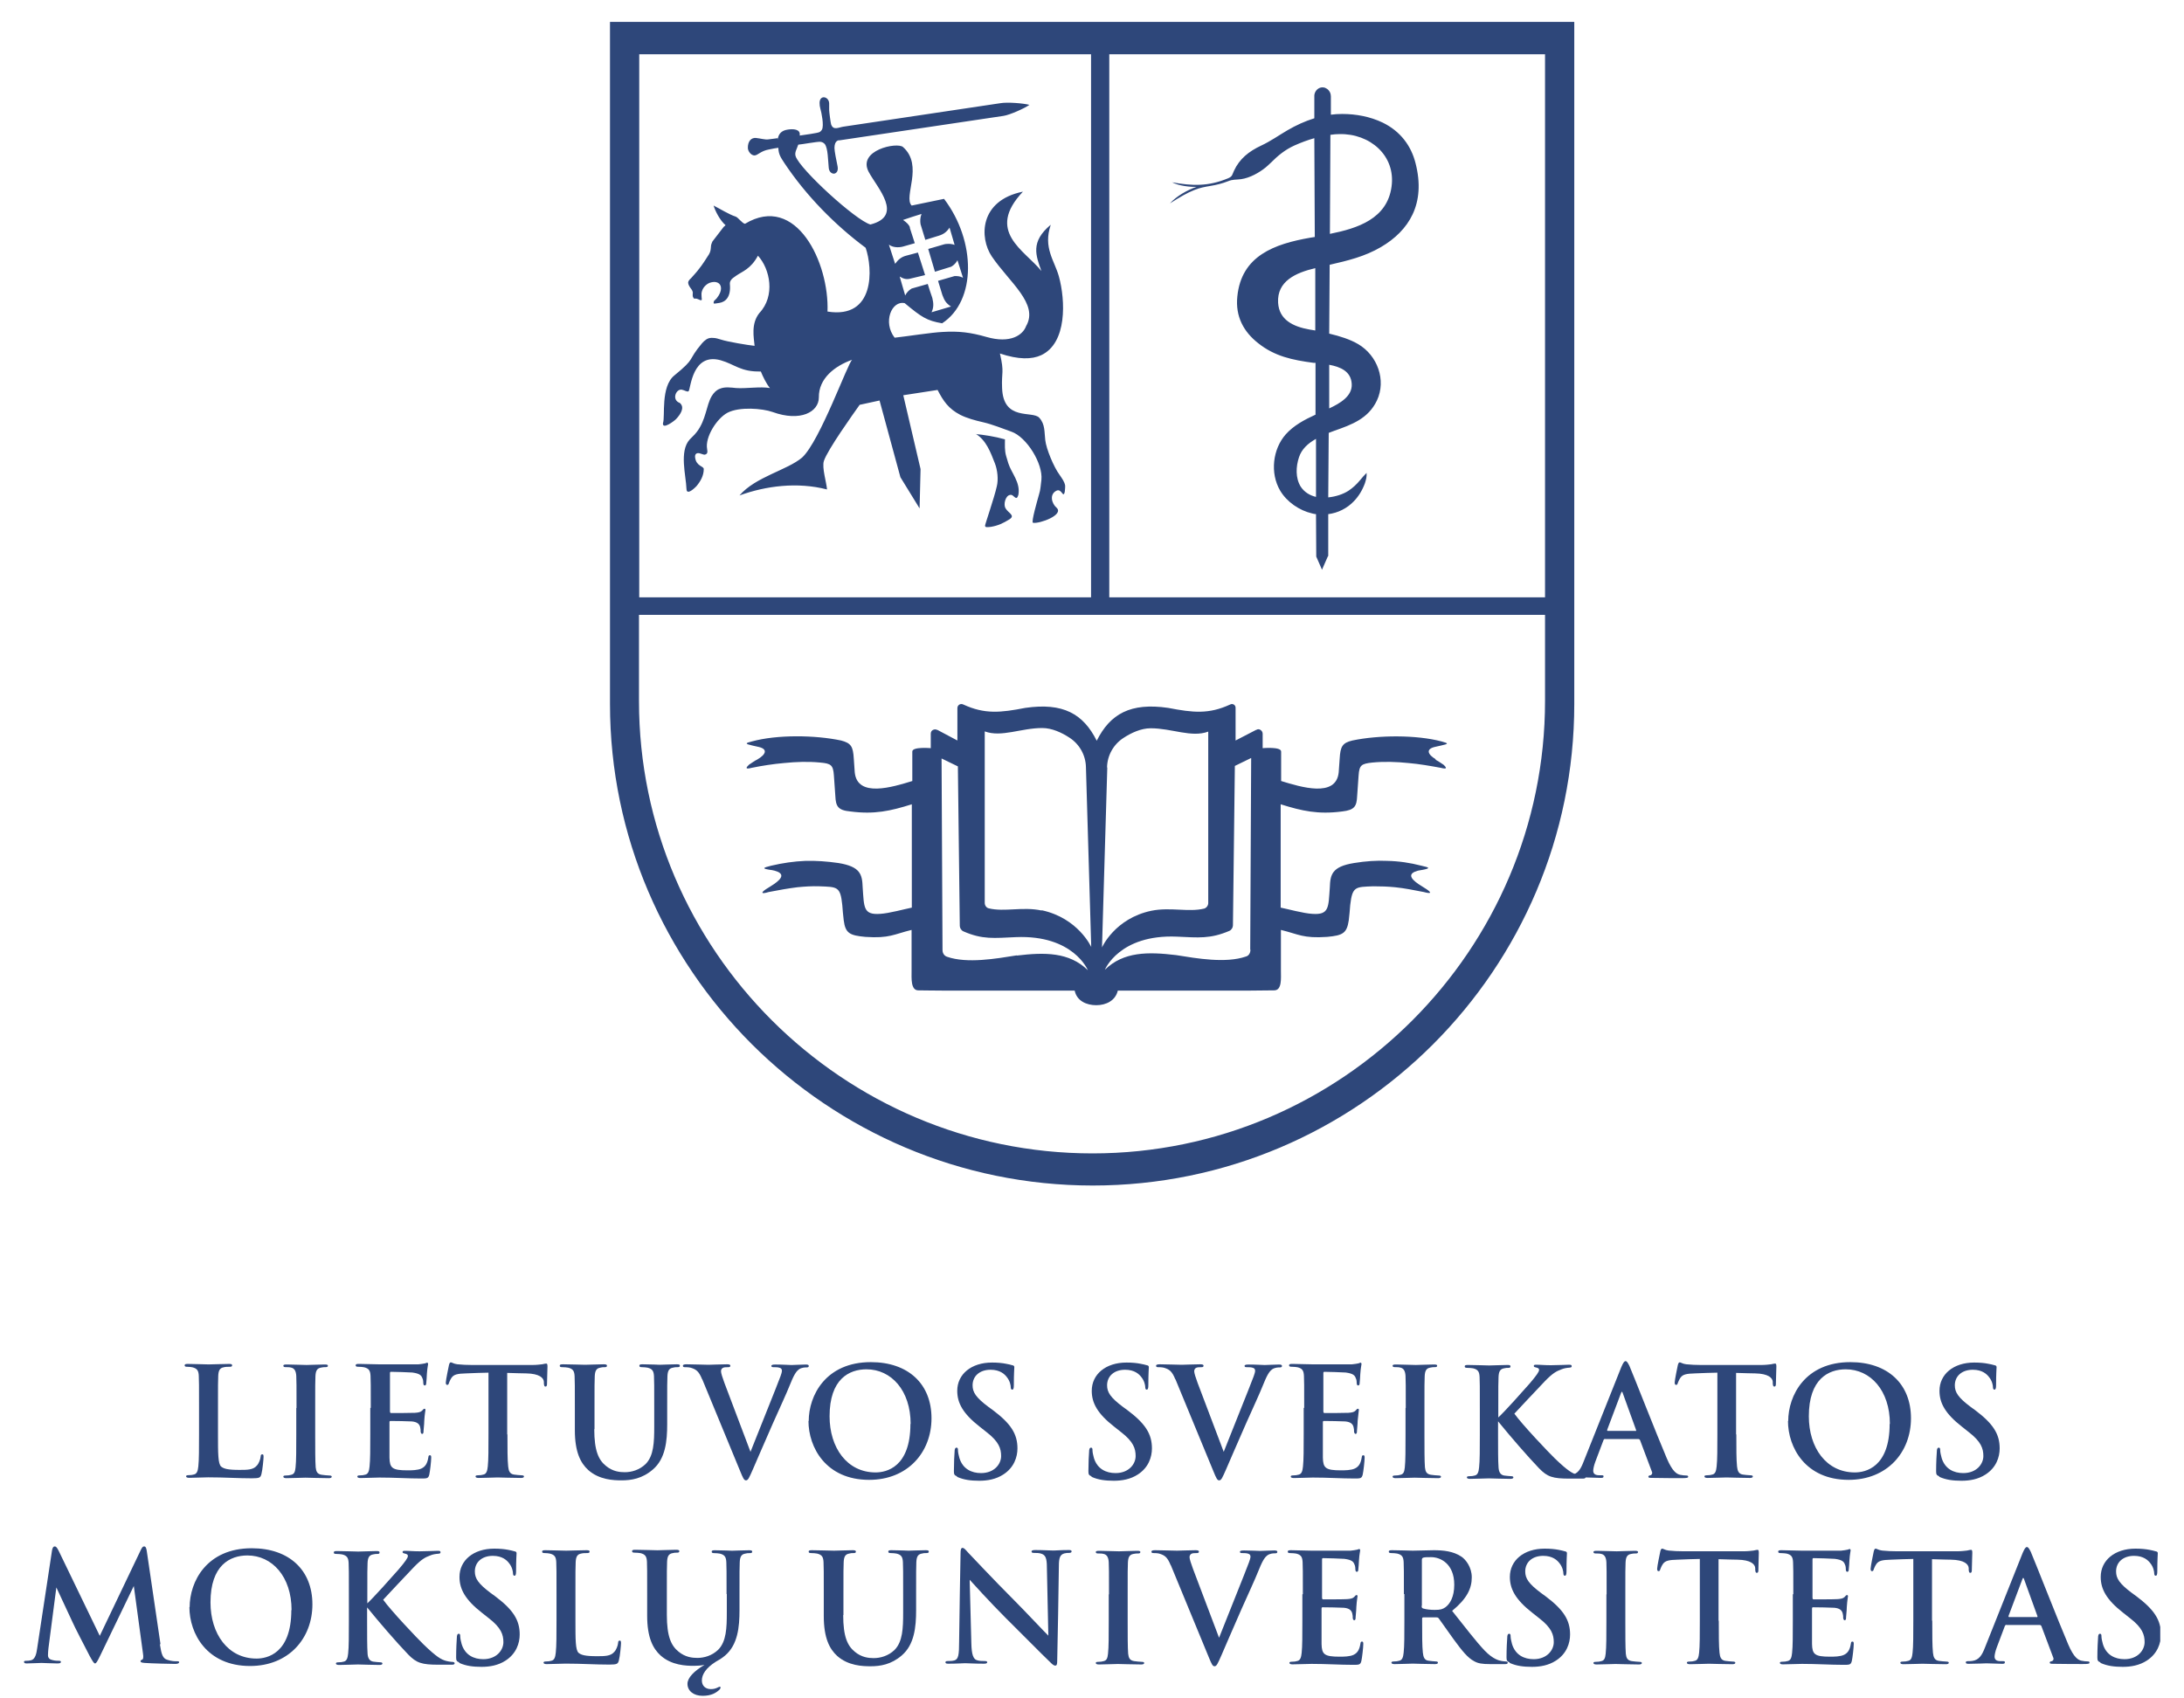 <svg width="90" height="70" viewBox="0 0 90 70" fill="none" xmlns="http://www.w3.org/2000/svg">
<g clip-path="url(#clip0_8499_26366)">
<path fill-rule="evenodd" clip-rule="evenodd" d="M32.045 5.765C32.074 5.537 32.183 5.379 32.47 5.34C32.667 5.31 33.003 5.31 32.954 5.587C33.072 5.567 33.715 5.488 33.784 5.438C33.824 5.409 33.853 5.379 33.873 5.34C33.962 5.172 33.853 4.638 33.804 4.47C33.784 4.401 33.774 4.322 33.774 4.243C33.774 3.897 34.15 3.966 34.169 4.253C34.169 4.351 34.169 4.48 34.169 4.539C34.169 4.608 34.229 5.063 34.248 5.122C34.337 5.389 34.555 5.251 34.752 5.221L41.225 4.253C41.502 4.203 42.164 4.253 42.421 4.322C42.214 4.47 41.611 4.737 41.354 4.776L34.594 5.784C34.594 5.784 34.565 5.784 34.545 5.784C34.486 5.804 34.446 5.844 34.416 5.913C34.397 5.962 34.387 6.031 34.387 6.101C34.387 6.229 34.466 6.614 34.515 6.852C34.555 7.049 34.466 7.148 34.367 7.158C34.268 7.158 34.16 7.079 34.15 6.901C34.12 6.595 34.12 6.12 33.992 5.942C33.942 5.883 33.883 5.854 33.804 5.844C33.675 5.834 33.043 5.952 32.895 5.962C32.835 6.15 32.736 6.278 32.786 6.437C32.964 6.98 35.266 9.085 35.869 9.253C37.253 8.897 36.156 7.751 35.8 7.089C35.316 6.19 36.976 5.844 37.213 6.061C38.073 6.822 37.213 8.117 37.569 8.472L38.903 8.196C40.218 9.925 40.247 12.396 38.824 13.325C38.192 13.216 37.984 13.078 37.282 12.495C36.739 12.376 36.373 13.285 36.867 13.918C37.342 13.868 38.399 13.7 38.854 13.681C39.506 13.641 40 13.7 40.652 13.888C41.651 14.175 42.154 13.799 42.283 13.443C42.817 12.524 41.601 11.645 40.87 10.568C40.356 9.807 40.346 8.265 42.154 7.899C40.603 9.54 42.224 10.31 42.915 11.17C42.688 10.538 42.451 9.965 43.301 9.263C42.975 10.212 43.459 10.745 43.637 11.398C43.904 12.376 43.983 14.135 42.906 14.639C42.52 14.817 41.977 14.827 41.206 14.57C41.394 15.38 41.265 15.311 41.295 15.993C41.344 17.377 42.55 16.912 42.827 17.218C43.074 17.485 43.034 17.821 43.074 18.137C43.113 18.503 43.429 19.254 43.657 19.561C43.775 19.738 43.864 19.847 43.894 20.015C43.894 20.075 43.894 20.5 43.775 20.331C43.716 20.252 43.647 20.173 43.538 20.223C43.232 20.371 43.34 20.756 43.538 20.924C43.864 21.221 42.836 21.596 42.569 21.547C42.481 21.537 42.757 20.598 42.797 20.45C42.856 20.213 42.856 20.322 42.915 19.778C42.985 19.106 42.303 18.009 41.68 17.792C41.324 17.663 40.87 17.485 40.524 17.406C40.178 17.327 39.852 17.238 39.575 17.1C39.081 16.843 38.873 16.527 38.636 16.072L37.223 16.29L37.935 19.333L37.895 20.954L37.105 19.669L36.245 16.507L35.425 16.685C35.158 17.06 34.1 18.543 33.952 18.997C33.863 19.274 34.061 19.887 34.08 20.173C32.855 19.857 31.56 20.025 30.473 20.42C31.135 19.65 32.43 19.383 33.053 18.859C33.794 18.177 34.95 14.926 35.118 14.827C34.397 15.084 33.734 15.598 33.744 16.378C33.744 16.981 32.983 17.396 31.837 16.981C31.422 16.833 30.473 16.754 29.979 17.011C29.535 17.248 29.05 18.019 29.139 18.503C29.159 18.622 29.169 18.721 29.03 18.74C28.991 18.74 28.902 18.701 28.823 18.681C28.714 18.661 28.625 18.701 28.645 18.859C28.694 19.225 29.001 19.205 29.001 19.333C29.001 19.61 28.862 19.847 28.694 20.045C28.635 20.104 28.299 20.44 28.289 20.154C28.27 19.6 27.983 18.602 28.418 18.118C28.447 18.088 28.487 18.049 28.526 18.009C28.596 17.94 28.665 17.871 28.714 17.802C29.1 17.297 29.1 16.714 29.327 16.329C29.366 16.26 29.416 16.201 29.475 16.141C29.515 16.102 29.584 16.052 29.663 16.023C29.87 15.934 30.117 15.973 30.335 15.993C30.74 16.023 31.323 15.924 31.728 15.993C31.59 15.835 31.432 15.509 31.353 15.311C30.513 15.331 30.285 15.015 29.693 14.847C28.526 14.53 28.467 16.003 28.378 16.122C28.329 16.171 28.21 16.082 28.102 16.062C27.854 16.013 27.667 16.487 28.012 16.606C28.24 16.794 28.032 17.09 27.864 17.268C27.795 17.347 27.281 17.732 27.321 17.436C27.42 17.179 27.212 15.934 27.795 15.469C28.704 14.728 28.299 14.896 28.932 14.145C28.981 14.086 29.04 14.036 29.11 13.987C29.198 13.928 29.297 13.918 29.396 13.928C29.505 13.928 29.604 13.967 29.712 13.997C29.979 14.086 30.809 14.224 31.096 14.254C31.066 13.918 30.938 13.345 31.294 12.9C31.956 12.198 31.738 11.091 31.234 10.538C30.938 11.091 30.582 11.19 30.345 11.358C30.295 11.398 30.246 11.427 30.206 11.457C30.127 11.516 30.068 11.605 30.078 11.714C30.127 12.238 29.9 12.445 29.643 12.485C29.386 12.524 29.396 12.534 29.416 12.425C29.416 12.406 29.455 12.376 29.495 12.336C29.495 12.327 29.515 12.317 29.525 12.307C29.574 12.248 29.643 12.149 29.683 12.04C29.752 11.852 29.703 11.664 29.495 11.625C29.416 11.615 29.337 11.625 29.248 11.655C29.169 11.684 29.09 11.743 29.03 11.813C28.971 11.882 28.932 11.961 28.912 12.06C28.902 12.119 28.912 12.188 28.912 12.248C28.912 12.307 28.932 12.356 28.912 12.366C28.872 12.386 28.843 12.366 28.803 12.346C28.754 12.327 28.704 12.297 28.635 12.307H28.615C28.596 12.307 28.586 12.297 28.576 12.277C28.566 12.257 28.556 12.238 28.546 12.208C28.546 12.178 28.546 12.149 28.546 12.109C28.566 12.02 28.517 11.951 28.457 11.872C28.408 11.803 28.358 11.724 28.358 11.645C28.358 11.585 28.428 11.506 28.477 11.467C28.596 11.328 28.714 11.21 28.813 11.072C28.922 10.943 29.119 10.637 29.218 10.479C29.287 10.36 29.287 10.271 29.297 10.172C29.297 10.093 29.327 10.024 29.357 9.955L29.821 9.352L29.9 9.283C29.663 9.075 29.475 8.7 29.406 8.472C29.643 8.591 30.058 8.848 30.315 8.927C30.414 8.957 30.592 9.214 30.701 9.223C32.816 7.949 34.179 10.844 34.1 12.841C36.067 13.157 35.968 11.062 35.672 10.212C34.407 9.273 33.211 8.057 32.312 6.703C32.173 6.486 32.084 6.367 32.074 6.091C31.936 6.11 31.887 6.12 31.689 6.16C31.353 6.219 31.234 6.397 31.096 6.407C30.948 6.407 30.829 6.239 30.819 6.11C30.809 5.824 30.957 5.666 31.155 5.686C31.333 5.705 31.541 5.765 31.659 5.745C31.788 5.725 31.936 5.715 32.045 5.695V5.765ZM37.49 9.382L37.697 10.024C37.539 10.073 37.371 10.113 37.213 10.162C37.025 10.212 36.788 10.202 36.63 10.083C36.719 10.35 36.798 10.607 36.887 10.874C37.006 10.706 37.144 10.587 37.342 10.538L37.826 10.409L38.122 11.338L37.5 11.487C37.342 11.526 37.223 11.487 37.075 11.398L37.302 12.178C37.361 12.06 37.45 11.961 37.569 11.892L38.231 11.704C38.29 11.892 38.35 12.089 38.419 12.277C38.468 12.485 38.488 12.653 38.389 12.87C38.656 12.791 38.923 12.712 39.19 12.633C38.992 12.505 38.923 12.396 38.834 12.159L38.656 11.575L39.338 11.378C39.447 11.378 39.555 11.378 39.684 11.447L39.456 10.726C39.397 10.834 39.318 10.923 39.2 10.992L38.528 11.2L38.251 10.261L38.794 10.103C38.864 10.083 38.943 10.054 39.012 10.054C39.12 10.044 39.229 10.054 39.338 10.093L39.13 9.382C39.012 9.559 38.883 9.658 38.676 9.718L38.132 9.886C38.063 9.668 38.004 9.461 37.935 9.243C37.915 9.115 37.915 8.976 37.974 8.818C37.717 8.897 37.47 8.976 37.213 9.065C37.371 9.174 37.47 9.273 37.5 9.382H37.49ZM40.208 17.881C40.642 18.147 40.82 18.642 40.998 19.096C41.107 19.373 41.147 19.768 41.077 20.045C40.978 20.5 40.583 21.636 40.593 21.666C40.593 21.705 40.623 21.725 40.652 21.725C40.702 21.725 40.761 21.725 40.83 21.715C41.127 21.666 41.334 21.567 41.591 21.409C41.858 21.241 41.552 21.152 41.433 20.944C41.344 20.786 41.433 20.44 41.611 20.401C41.72 20.371 41.759 20.46 41.838 20.509C41.888 20.539 41.927 20.529 41.967 20.391C42.056 19.877 41.68 19.501 41.552 19.096C41.522 19.007 41.492 18.908 41.463 18.8C41.394 18.562 41.413 18.335 41.413 18.108C40.998 17.989 40.524 17.92 40.208 17.89V17.881ZM54.201 13.631V11.052C53.401 11.239 52.62 11.585 52.669 12.475C52.689 12.831 52.847 13.078 53.075 13.246C53.312 13.424 53.628 13.522 53.964 13.582C54.043 13.591 54.122 13.611 54.201 13.621V13.631ZM54.231 20.47V18.088C53.895 18.276 53.638 18.513 53.529 18.849C53.401 19.235 53.381 19.699 53.599 20.055C53.747 20.282 53.974 20.42 54.231 20.48V20.47ZM54.775 15.024V16.833C55.219 16.625 55.733 16.329 55.703 15.825C55.674 15.301 55.239 15.123 54.775 15.034V15.024ZM54.162 5.695C53.885 5.774 53.618 5.873 53.351 5.992C52.956 6.17 52.669 6.407 52.363 6.713C52.294 6.782 52.225 6.842 52.156 6.901C51.889 7.118 51.503 7.336 51.138 7.385C50.91 7.415 50.812 7.385 50.594 7.474C50.367 7.563 50.13 7.622 49.883 7.662C49.645 7.702 49.438 7.741 49.221 7.83C48.914 7.949 48.618 8.126 48.212 8.383C48.479 8.087 48.924 7.83 49.309 7.702C49.053 7.711 48.578 7.662 48.301 7.514C49.122 7.662 49.784 7.692 50.614 7.346C50.792 7.267 50.772 7.207 50.851 7.039C51.078 6.545 51.464 6.239 51.968 6.002C52.353 5.824 52.699 5.577 53.055 5.369C53.411 5.162 53.776 4.994 54.162 4.875V4.104C54.162 4.045 54.162 3.986 54.162 3.926C54.181 3.739 54.33 3.6 54.498 3.6C54.547 3.6 54.597 3.61 54.646 3.64C54.715 3.669 54.775 3.739 54.814 3.818C54.854 3.917 54.844 4.025 54.844 4.134V4.727C54.992 4.707 55.15 4.697 55.308 4.697C55.881 4.697 56.464 4.806 56.978 5.053C57.71 5.409 58.154 6.012 58.332 6.723C58.767 8.403 58.056 9.51 56.909 10.182C56.237 10.577 55.526 10.745 54.794 10.913L54.775 13.75C55.229 13.858 55.634 13.987 55.97 14.184C56.761 14.649 57.136 15.667 56.741 16.507C56.385 17.258 55.694 17.505 54.992 17.752C54.913 17.782 54.834 17.811 54.755 17.841L54.735 20.5C55.041 20.47 55.348 20.371 55.575 20.223C55.753 20.104 55.911 19.956 56.049 19.788C56.138 19.679 56.217 19.59 56.316 19.491C56.326 19.65 56.296 19.758 56.247 19.916C56.138 20.213 55.99 20.45 55.802 20.648C55.516 20.954 55.13 21.142 54.735 21.191V22.911L54.715 22.94L54.537 23.346L54.478 23.484L54.419 23.346L54.241 22.94V22.911L54.231 21.191C54.181 21.191 54.122 21.172 54.073 21.162C53.549 21.043 53.025 20.687 52.749 20.213C52.334 19.501 52.442 18.513 52.986 17.9C53.312 17.535 53.757 17.297 54.211 17.09V14.955C54.211 14.955 54.152 14.955 54.132 14.955C53.253 14.837 52.531 14.688 51.849 14.145C51.256 13.681 50.901 13.048 50.989 12.218C51.157 10.538 52.521 10.054 53.994 9.797C54.053 9.787 54.122 9.777 54.181 9.767L54.162 5.715V5.695ZM54.804 9.639C55.95 9.411 57.166 9.016 57.344 7.692C57.522 6.407 56.445 5.498 55.199 5.527C55.081 5.527 54.952 5.537 54.824 5.557L54.804 9.639ZM64.874 28.475V0.902H25.137V28.949V29.018C25.137 34.483 27.38 39.434 30.977 43.032C34.584 46.629 39.565 48.862 45.03 48.862C50.495 48.862 55.456 46.639 59.054 43.042C62.651 39.444 64.874 34.483 64.874 29.018C64.874 28.929 64.874 28.83 64.874 28.741C64.874 28.643 64.874 28.554 64.874 28.465V28.475ZM45.712 2.236H63.669V24.62H45.712V2.236ZM44.961 24.62V2.236H26.342V24.62H44.961ZM63.669 25.332V28.366C63.669 28.465 63.669 28.554 63.669 28.633C63.669 28.722 63.669 28.811 63.669 28.89C63.669 34.019 61.574 38.683 58.194 42.063C54.814 45.443 50.159 47.538 45.02 47.538C39.882 47.538 35.207 45.443 31.817 42.063C28.428 38.683 26.332 34.029 26.332 28.9V28.83V25.342H63.669V25.332Z" fill="#2E477A"/>
<path d="M59.179 31.301C58.823 31.093 58.754 30.876 59.119 30.787C59.208 30.767 59.297 30.747 59.386 30.727C59.702 30.658 59.702 30.639 59.406 30.559C58.368 30.283 56.807 30.293 55.73 30.52C55.315 30.619 55.236 30.767 55.206 31.271L55.166 31.834C55.058 32.892 53.605 32.437 52.794 32.19V31.558C52.794 31.261 52.794 31.182 52.794 30.975C52.794 30.767 52.033 30.836 52.033 30.836V30.243C52.033 30.174 51.994 30.115 51.945 30.085C51.885 30.046 51.826 30.046 51.767 30.085H51.757L50.917 30.52V29.186C50.927 29.057 50.798 28.978 50.69 29.038C49.81 29.443 49.168 29.374 48.14 29.176C46.588 28.949 45.748 29.423 45.195 30.53C44.641 29.423 43.811 28.949 42.25 29.176C41.232 29.374 40.58 29.443 39.7 29.038C39.581 28.978 39.453 29.057 39.453 29.186V30.52L38.633 30.085H38.623C38.564 30.055 38.504 30.055 38.445 30.085C38.386 30.115 38.356 30.174 38.356 30.243V30.836C38.356 30.836 37.595 30.767 37.595 30.975C37.595 31.182 37.595 31.261 37.595 31.558V32.19C36.785 32.437 35.332 32.892 35.223 31.834L35.184 31.271C35.154 30.767 35.075 30.629 34.66 30.52C33.583 30.293 32.021 30.273 30.984 30.559C30.697 30.629 30.697 30.658 31.003 30.727C31.092 30.747 31.181 30.767 31.27 30.787C31.646 30.876 31.567 31.093 31.211 31.301C31.092 31.36 30.984 31.439 30.865 31.518C30.727 31.647 30.707 31.716 30.974 31.647C31.409 31.558 31.863 31.488 32.308 31.449C32.812 31.399 33.306 31.38 33.8 31.429C34.245 31.469 34.334 31.528 34.364 31.963L34.423 32.803C34.443 33.228 34.522 33.396 35.045 33.445C36.034 33.574 36.696 33.425 37.575 33.149V37.408C37.279 37.467 36.636 37.645 36.271 37.665C35.569 37.715 35.609 37.398 35.549 36.568C35.53 36.044 35.461 35.718 34.551 35.57C34.077 35.501 33.632 35.471 33.197 35.481C32.713 35.501 32.249 35.57 31.784 35.679C31.419 35.768 31.409 35.797 31.705 35.847C31.784 35.857 31.853 35.867 31.922 35.886C32.318 35.995 32.268 36.183 31.893 36.44C31.794 36.509 31.675 36.578 31.567 36.647C31.359 36.785 31.349 36.865 31.675 36.766C32.081 36.687 32.466 36.617 32.861 36.568C33.168 36.538 33.464 36.519 33.761 36.529C34.502 36.558 34.63 36.529 34.709 37.299C34.729 37.517 34.739 37.715 34.769 37.932C34.838 38.466 35.016 38.554 35.658 38.614C36.656 38.683 36.834 38.505 37.565 38.327V40.017C37.565 40.314 37.526 40.818 37.842 40.818C38.01 40.818 38.475 40.828 38.84 40.828H44.286C44.374 41.252 44.77 41.43 45.175 41.43C45.58 41.43 45.966 41.243 46.064 40.828H51.51C51.865 40.828 52.33 40.818 52.508 40.818C52.834 40.818 52.785 40.314 52.785 40.017V38.327C53.516 38.505 53.694 38.683 54.692 38.614C55.334 38.554 55.502 38.466 55.581 37.932C55.611 37.715 55.621 37.517 55.641 37.299C55.73 36.529 55.858 36.558 56.589 36.529C56.886 36.529 57.192 36.538 57.489 36.568C57.884 36.608 58.269 36.687 58.675 36.766C59.001 36.855 58.991 36.785 58.783 36.647C58.675 36.578 58.566 36.509 58.457 36.44C58.082 36.183 58.032 35.995 58.428 35.886C58.497 35.867 58.566 35.867 58.645 35.847C58.941 35.787 58.931 35.758 58.566 35.679C58.111 35.56 57.647 35.491 57.153 35.481C56.728 35.461 56.283 35.491 55.799 35.57C54.88 35.718 54.82 36.054 54.801 36.568C54.741 37.398 54.781 37.715 54.079 37.665C53.714 37.645 53.071 37.467 52.775 37.408V33.149C53.654 33.425 54.316 33.574 55.305 33.445C55.828 33.386 55.907 33.228 55.927 32.803L55.986 31.963C56.016 31.528 56.105 31.479 56.55 31.429C57.054 31.38 57.548 31.399 58.042 31.449C58.497 31.488 58.941 31.568 59.376 31.647C59.643 31.716 59.623 31.647 59.485 31.518C59.376 31.439 59.258 31.37 59.139 31.301H59.179ZM41.904 39.375C41.044 39.513 39.858 39.721 39.028 39.434C38.91 39.395 38.84 39.286 38.84 39.157L38.801 31.261L39.473 31.587L39.552 38.159C39.552 38.248 39.611 38.347 39.7 38.386C40.491 38.732 40.965 38.663 41.864 38.624C44.236 38.525 44.829 39.987 44.829 39.987C44.058 39.236 43.05 39.246 41.894 39.385L41.904 39.375ZM42.922 37.527C42.141 37.359 41.4 37.596 40.748 37.438C40.649 37.418 40.58 37.319 40.58 37.211V30.145C41.271 30.401 42.072 30.006 42.951 30.006C43.347 30.006 43.752 30.194 44.068 30.401C44.483 30.668 44.74 31.123 44.75 31.617L44.968 39.029C44.968 39.029 44.434 37.843 42.932 37.517L42.922 37.527ZM45.62 31.627C45.63 31.133 45.887 30.678 46.302 30.411C46.618 30.204 47.023 30.016 47.418 30.016C48.288 30.016 49.098 30.411 49.79 30.154V37.22C49.79 37.319 49.721 37.418 49.622 37.448C48.98 37.606 48.229 37.379 47.448 37.537C45.936 37.853 45.412 39.049 45.412 39.049L45.63 31.637L45.62 31.627ZM51.529 39.148C51.529 39.276 51.46 39.395 51.342 39.424C50.512 39.711 49.326 39.503 48.466 39.365C47.31 39.227 46.302 39.217 45.531 39.968C45.531 39.968 46.124 38.505 48.496 38.604C49.395 38.644 49.869 38.703 50.66 38.367C50.749 38.327 50.808 38.228 50.808 38.139L50.887 31.568L51.559 31.241L51.52 39.138L51.529 39.148Z" fill="#2E477A"/>
<path d="M8.983 59.11C8.983 59.901 8.983 60.326 9.112 60.445C9.22 60.533 9.378 60.583 9.863 60.583C10.189 60.583 10.436 60.583 10.584 60.405C10.663 60.326 10.732 60.148 10.742 60.029C10.742 59.97 10.762 59.941 10.811 59.941C10.851 59.941 10.861 59.97 10.861 60.049C10.861 60.118 10.821 60.583 10.772 60.761C10.732 60.899 10.703 60.929 10.377 60.929C9.803 60.929 9.24 60.889 8.578 60.889C8.331 60.889 8.074 60.909 7.797 60.909C7.718 60.909 7.669 60.889 7.669 60.85C7.669 60.82 7.688 60.8 7.768 60.8C7.856 60.8 7.936 60.791 7.995 60.771C8.123 60.741 8.153 60.613 8.173 60.435C8.202 60.178 8.202 59.684 8.202 59.11V58.023C8.202 57.084 8.202 56.907 8.192 56.709C8.183 56.501 8.133 56.403 7.926 56.353C7.876 56.343 7.797 56.333 7.718 56.333C7.649 56.333 7.609 56.324 7.609 56.274C7.609 56.225 7.649 56.215 7.748 56.215C8.034 56.215 8.43 56.235 8.598 56.235C8.746 56.235 9.2 56.215 9.438 56.215C9.527 56.215 9.566 56.225 9.566 56.274C9.566 56.324 9.527 56.333 9.457 56.333C9.388 56.333 9.289 56.333 9.22 56.353C9.052 56.383 9.003 56.492 8.993 56.709C8.983 56.907 8.983 57.084 8.983 58.023V59.11Z" fill="#2E477A"/>
<path d="M12.219 58.027C12.219 57.088 12.219 56.91 12.209 56.713C12.199 56.505 12.13 56.396 12.002 56.367C11.933 56.347 11.854 56.347 11.775 56.347C11.715 56.347 11.676 56.337 11.676 56.288C11.676 56.248 11.725 56.238 11.824 56.238C12.061 56.238 12.446 56.258 12.634 56.258C12.792 56.258 13.157 56.238 13.385 56.238C13.464 56.238 13.513 56.248 13.513 56.288C13.513 56.337 13.473 56.347 13.414 56.347C13.355 56.347 13.306 56.347 13.227 56.367C13.059 56.396 13.009 56.505 12.999 56.722C12.989 56.92 12.989 57.098 12.989 58.037V59.124C12.989 59.727 12.989 60.211 13.009 60.478C13.029 60.646 13.069 60.755 13.256 60.784C13.345 60.794 13.483 60.814 13.572 60.814C13.641 60.814 13.671 60.834 13.671 60.863C13.671 60.903 13.622 60.923 13.553 60.923C13.148 60.923 12.752 60.903 12.585 60.903C12.446 60.903 12.051 60.923 11.804 60.923C11.725 60.923 11.676 60.903 11.676 60.863C11.676 60.834 11.695 60.814 11.775 60.814C11.864 60.814 11.943 60.804 12.002 60.784C12.13 60.755 12.16 60.656 12.18 60.478C12.209 60.221 12.209 59.727 12.209 59.124V58.037L12.219 58.027Z" fill="#2E477A"/>
<path d="M15.279 58.022C15.279 57.083 15.279 56.905 15.269 56.708C15.259 56.5 15.21 56.401 15.002 56.352C14.953 56.342 14.844 56.332 14.765 56.332C14.696 56.332 14.656 56.322 14.656 56.273C14.656 56.223 14.696 56.214 14.795 56.214C15.081 56.214 15.368 56.233 15.684 56.233C15.882 56.233 17.117 56.233 17.236 56.233C17.354 56.223 17.453 56.204 17.502 56.194C17.532 56.194 17.572 56.164 17.601 56.164C17.631 56.164 17.641 56.194 17.641 56.223C17.641 56.263 17.611 56.342 17.591 56.629C17.591 56.688 17.572 56.965 17.562 57.034C17.562 57.063 17.542 57.103 17.502 57.103C17.463 57.103 17.443 57.063 17.443 56.994C17.443 56.974 17.443 56.866 17.404 56.797C17.364 56.688 17.295 56.609 16.988 56.569C16.88 56.559 16.238 56.54 16.109 56.54C16.079 56.54 16.07 56.559 16.07 56.599V58.17C16.07 58.17 16.07 58.239 16.109 58.239C16.247 58.239 16.959 58.239 17.097 58.23C17.245 58.22 17.334 58.2 17.394 58.141C17.433 58.091 17.463 58.062 17.492 58.062C17.512 58.062 17.532 58.071 17.532 58.111C17.532 58.151 17.502 58.249 17.483 58.566C17.483 58.694 17.453 58.941 17.453 58.981C17.453 59.03 17.453 59.099 17.394 59.099C17.354 59.099 17.334 59.03 17.334 59C17.334 58.941 17.334 58.901 17.315 58.822C17.285 58.694 17.196 58.605 16.969 58.585C16.85 58.575 16.238 58.566 16.089 58.566C16.06 58.566 16.05 58.585 16.05 58.625V59.119C16.05 59.327 16.05 59.9 16.05 60.078C16.06 60.502 16.158 60.601 16.791 60.601C16.949 60.601 17.216 60.601 17.374 60.522C17.532 60.443 17.611 60.315 17.651 60.068C17.66 59.998 17.67 59.979 17.72 59.979C17.769 59.979 17.769 60.028 17.769 60.087C17.769 60.226 17.72 60.651 17.69 60.779C17.651 60.937 17.591 60.937 17.354 60.937C16.801 60.937 16.257 60.898 15.635 60.898C15.388 60.898 15.131 60.918 14.854 60.918C14.775 60.918 14.725 60.898 14.725 60.858C14.725 60.829 14.745 60.809 14.824 60.809C14.913 60.809 14.992 60.799 15.052 60.779C15.18 60.75 15.21 60.621 15.229 60.443C15.259 60.186 15.259 59.692 15.259 59.119V58.032L15.279 58.022Z" fill="#2E477A"/>
<path d="M20.911 59.115C20.911 59.688 20.911 60.173 20.941 60.439C20.96 60.617 21 60.746 21.178 60.775C21.267 60.785 21.405 60.805 21.494 60.805C21.563 60.805 21.593 60.825 21.593 60.855C21.593 60.894 21.543 60.914 21.474 60.914C21.069 60.914 20.674 60.894 20.506 60.894C20.367 60.894 19.972 60.914 19.725 60.914C19.646 60.914 19.596 60.894 19.596 60.855C19.596 60.825 19.616 60.805 19.695 60.805C19.784 60.805 19.863 60.795 19.923 60.775C20.051 60.746 20.081 60.617 20.101 60.439C20.13 60.182 20.13 59.688 20.13 59.115V56.575C19.893 56.575 19.508 56.595 19.211 56.605C18.855 56.615 18.707 56.645 18.608 56.783C18.549 56.872 18.519 56.951 18.5 57C18.49 57.05 18.47 57.079 18.43 57.079C18.391 57.079 18.371 57.05 18.371 56.98C18.371 56.882 18.49 56.318 18.5 56.269C18.519 56.19 18.539 56.15 18.579 56.15C18.628 56.15 18.687 56.21 18.846 56.229C19.023 56.249 19.261 56.259 19.468 56.259H21.919C22.117 56.259 22.255 56.239 22.344 56.229C22.433 56.21 22.482 56.2 22.512 56.2C22.551 56.2 22.561 56.239 22.561 56.328C22.561 56.457 22.541 56.882 22.541 57.05C22.541 57.109 22.522 57.148 22.482 57.148C22.433 57.148 22.423 57.119 22.413 57.02C22.413 57 22.413 56.971 22.413 56.951C22.403 56.793 22.235 56.615 21.682 56.605C21.524 56.605 21.267 56.595 20.901 56.585V59.125L20.911 59.115Z" fill="#2E477A"/>
<path d="M24.489 58.899C24.489 59.798 24.667 60.174 24.974 60.421C25.25 60.648 25.537 60.678 25.745 60.678C26.021 60.678 26.347 60.589 26.604 60.342C26.94 60.006 26.96 59.442 26.96 58.81V58.039C26.96 57.1 26.96 56.922 26.95 56.725C26.94 56.517 26.891 56.418 26.683 56.369C26.634 56.359 26.525 56.349 26.456 56.349C26.387 56.349 26.347 56.339 26.347 56.29C26.347 56.24 26.387 56.23 26.476 56.23C26.792 56.23 27.177 56.25 27.187 56.25C27.267 56.25 27.652 56.23 27.889 56.23C27.978 56.23 28.018 56.24 28.018 56.29C28.018 56.339 27.978 56.349 27.909 56.349C27.84 56.349 27.8 56.349 27.731 56.369C27.563 56.398 27.514 56.507 27.504 56.725C27.494 56.922 27.494 57.1 27.494 58.039V58.701C27.494 59.393 27.425 60.124 26.901 60.569C26.466 60.944 26.011 61.014 25.616 61.014C25.29 61.014 24.697 60.994 24.242 60.589C23.926 60.302 23.689 59.847 23.689 58.948V58.039C23.689 57.1 23.689 56.922 23.679 56.725C23.669 56.517 23.62 56.418 23.412 56.369C23.363 56.359 23.254 56.349 23.175 56.349C23.106 56.349 23.066 56.339 23.066 56.29C23.066 56.24 23.106 56.23 23.205 56.23C23.531 56.23 23.926 56.25 24.114 56.25C24.262 56.25 24.657 56.23 24.875 56.23C24.964 56.23 25.013 56.24 25.013 56.29C25.013 56.339 24.974 56.349 24.914 56.349C24.845 56.349 24.806 56.349 24.737 56.369C24.569 56.398 24.519 56.507 24.509 56.725C24.499 56.922 24.499 57.1 24.499 58.039V58.909L24.489 58.899Z" fill="#2E477A"/>
<path d="M28.931 56.843C28.793 56.507 28.684 56.438 28.457 56.369C28.368 56.349 28.269 56.349 28.22 56.349C28.16 56.349 28.141 56.329 28.141 56.29C28.141 56.24 28.21 56.23 28.299 56.23C28.625 56.23 28.981 56.25 29.198 56.25C29.356 56.25 29.653 56.23 29.959 56.23C30.038 56.23 30.097 56.24 30.097 56.29C30.097 56.339 30.058 56.349 30.008 56.349C29.91 56.349 29.821 56.349 29.771 56.389C29.732 56.418 29.712 56.468 29.712 56.517C29.712 56.596 29.771 56.774 29.85 56.991C30.186 57.881 30.601 58.978 30.927 59.838C31.194 59.156 32.015 57.13 32.163 56.725C32.193 56.645 32.222 56.547 32.222 56.497C32.222 56.448 32.202 56.398 32.143 56.379C32.064 56.349 31.975 56.349 31.896 56.349C31.837 56.349 31.787 56.349 31.787 56.3C31.787 56.25 31.847 56.24 31.965 56.24C32.272 56.24 32.538 56.26 32.617 56.26C32.726 56.26 33.013 56.24 33.2 56.24C33.28 56.24 33.329 56.25 33.329 56.3C33.329 56.349 33.289 56.359 33.23 56.359C33.171 56.359 33.042 56.359 32.924 56.438C32.845 56.497 32.746 56.596 32.588 56.991C32.351 57.575 32.183 57.91 31.847 58.672C31.451 59.581 31.155 60.253 31.026 60.559C30.868 60.915 30.829 61.014 30.74 61.014C30.661 61.014 30.621 60.925 30.503 60.638L28.941 56.853L28.931 56.843Z" fill="#2E477A"/>
<path d="M33.326 58.572C33.326 57.514 34.028 56.141 35.886 56.141C37.428 56.141 38.386 57.04 38.386 58.453C38.386 59.866 37.398 60.993 35.817 60.993C34.038 60.993 33.316 59.659 33.316 58.562L33.326 58.572ZM37.526 58.69C37.526 57.307 36.726 56.437 35.708 56.437C34.996 56.437 34.186 56.832 34.186 58.374C34.186 59.659 34.898 60.687 36.084 60.687C36.518 60.687 37.517 60.479 37.517 58.69H37.526Z" fill="#2E477A"/>
<path d="M39.427 60.843C39.328 60.803 39.309 60.764 39.309 60.635C39.309 60.299 39.328 59.923 39.338 59.825C39.338 59.736 39.358 59.666 39.417 59.666C39.477 59.666 39.477 59.726 39.477 59.775C39.477 59.854 39.506 59.983 39.536 60.092C39.674 60.546 40.04 60.714 40.425 60.714C40.979 60.714 41.255 60.339 41.255 60.012C41.255 59.706 41.166 59.419 40.653 59.024L40.366 58.797C39.684 58.263 39.447 57.828 39.447 57.324C39.447 56.642 40.02 56.158 40.88 56.158C41.117 56.158 41.305 56.178 41.453 56.208C41.562 56.227 41.641 56.247 41.71 56.267C41.769 56.277 41.799 56.297 41.799 56.346C41.799 56.425 41.779 56.603 41.779 57.087C41.779 57.225 41.76 57.275 41.71 57.275C41.67 57.275 41.651 57.235 41.651 57.166C41.651 57.107 41.621 56.919 41.493 56.761C41.404 56.642 41.216 56.455 40.821 56.455C40.366 56.455 40.079 56.721 40.079 57.097C40.079 57.384 40.218 57.601 40.732 57.986L40.91 58.115C41.661 58.678 41.928 59.103 41.928 59.696C41.928 60.052 41.789 60.487 41.344 60.773C41.038 60.971 40.692 61.03 40.356 61.03C40 61.03 39.714 60.991 39.447 60.872L39.427 60.843Z" fill="#2E477A"/>
<path d="M44.97 60.843C44.871 60.803 44.852 60.764 44.852 60.635C44.852 60.299 44.871 59.923 44.881 59.825C44.881 59.736 44.901 59.666 44.96 59.666C45.02 59.666 45.02 59.726 45.02 59.775C45.02 59.854 45.049 59.983 45.079 60.092C45.217 60.546 45.583 60.714 45.968 60.714C46.522 60.714 46.798 60.339 46.798 60.012C46.798 59.706 46.709 59.419 46.196 59.024L45.909 58.797C45.227 58.263 44.99 57.828 44.99 57.324C44.99 56.642 45.563 56.158 46.423 56.158C46.66 56.158 46.848 56.178 46.996 56.208C47.105 56.227 47.184 56.247 47.253 56.267C47.312 56.277 47.342 56.297 47.342 56.346C47.342 56.425 47.322 56.603 47.322 57.087C47.322 57.225 47.302 57.275 47.253 57.275C47.214 57.275 47.194 57.235 47.194 57.166C47.194 57.107 47.164 56.919 47.036 56.761C46.947 56.642 46.759 56.455 46.364 56.455C45.909 56.455 45.622 56.721 45.622 57.097C45.622 57.384 45.761 57.601 46.275 57.986L46.453 58.115C47.204 58.678 47.47 59.103 47.47 59.696C47.47 60.052 47.332 60.487 46.887 60.773C46.581 60.971 46.235 61.03 45.899 61.03C45.543 61.03 45.257 60.991 44.99 60.872L44.97 60.843Z" fill="#2E477A"/>
<path d="M48.431 56.843C48.293 56.507 48.184 56.438 47.957 56.369C47.868 56.349 47.769 56.349 47.72 56.349C47.66 56.349 47.641 56.329 47.641 56.29C47.641 56.24 47.71 56.23 47.799 56.23C48.125 56.23 48.481 56.25 48.698 56.25C48.856 56.25 49.153 56.23 49.459 56.23C49.538 56.23 49.597 56.24 49.597 56.29C49.597 56.339 49.558 56.349 49.508 56.349C49.41 56.349 49.321 56.349 49.271 56.389C49.232 56.418 49.212 56.468 49.212 56.517C49.212 56.596 49.271 56.774 49.35 56.991C49.686 57.881 50.101 58.978 50.428 59.838C50.694 59.156 51.515 57.13 51.663 56.725C51.693 56.645 51.722 56.547 51.722 56.497C51.722 56.448 51.702 56.398 51.643 56.379C51.564 56.349 51.475 56.349 51.396 56.349C51.337 56.349 51.287 56.349 51.287 56.3C51.287 56.25 51.347 56.24 51.465 56.24C51.772 56.24 52.038 56.26 52.117 56.26C52.226 56.26 52.513 56.24 52.7 56.24C52.78 56.24 52.829 56.25 52.829 56.3C52.829 56.349 52.789 56.359 52.73 56.359C52.671 56.359 52.542 56.359 52.424 56.438C52.345 56.497 52.246 56.596 52.088 56.991C51.851 57.575 51.683 57.91 51.347 58.672C50.951 59.581 50.655 60.253 50.526 60.559C50.368 60.915 50.329 61.014 50.24 61.014C50.161 61.014 50.121 60.925 50.003 60.638L48.441 56.853L48.431 56.843Z" fill="#2E477A"/>
<path d="M53.744 58.022C53.744 57.083 53.744 56.905 53.734 56.708C53.724 56.5 53.675 56.401 53.467 56.352C53.418 56.342 53.309 56.332 53.23 56.332C53.161 56.332 53.121 56.322 53.121 56.273C53.121 56.223 53.161 56.214 53.259 56.214C53.546 56.214 53.833 56.233 54.149 56.233C54.346 56.233 55.582 56.233 55.7 56.233C55.819 56.223 55.918 56.204 55.967 56.194C55.997 56.194 56.036 56.164 56.066 56.164C56.096 56.164 56.106 56.194 56.106 56.223C56.106 56.263 56.076 56.342 56.056 56.629C56.056 56.688 56.036 56.965 56.027 57.034C56.027 57.063 56.007 57.103 55.967 57.103C55.928 57.103 55.908 57.063 55.908 56.994C55.908 56.974 55.908 56.866 55.868 56.797C55.829 56.688 55.76 56.609 55.453 56.569C55.345 56.559 54.702 56.54 54.574 56.54C54.544 56.54 54.534 56.559 54.534 56.599V58.17C54.534 58.17 54.534 58.239 54.574 58.239C54.712 58.239 55.424 58.239 55.562 58.23C55.71 58.22 55.799 58.2 55.859 58.141C55.898 58.091 55.928 58.062 55.957 58.062C55.977 58.062 55.997 58.071 55.997 58.111C55.997 58.151 55.977 58.249 55.947 58.566C55.947 58.694 55.918 58.941 55.918 58.981C55.918 59.03 55.918 59.099 55.859 59.099C55.819 59.099 55.799 59.03 55.799 59C55.799 58.941 55.799 58.901 55.779 58.822C55.75 58.694 55.661 58.605 55.434 58.585C55.315 58.575 54.702 58.566 54.554 58.566C54.524 58.566 54.514 58.585 54.514 58.625V59.119C54.514 59.327 54.514 59.9 54.514 60.078C54.524 60.502 54.623 60.601 55.256 60.601C55.414 60.601 55.681 60.601 55.839 60.522C55.997 60.443 56.076 60.315 56.115 60.068C56.125 59.998 56.135 59.979 56.185 59.979C56.234 59.979 56.234 60.028 56.234 60.087C56.234 60.226 56.185 60.651 56.155 60.779C56.115 60.937 56.056 60.937 55.819 60.937C55.266 60.937 54.722 60.898 54.099 60.898C53.852 60.898 53.596 60.918 53.319 60.918C53.24 60.918 53.19 60.898 53.19 60.858C53.19 60.829 53.21 60.809 53.289 60.809C53.378 60.809 53.457 60.799 53.516 60.779C53.645 60.75 53.675 60.621 53.694 60.443C53.724 60.186 53.724 59.692 53.724 59.119V58.032L53.744 58.022Z" fill="#2E477A"/>
<path d="M57.93 58.027C57.93 57.088 57.93 56.91 57.92 56.713C57.91 56.505 57.841 56.396 57.713 56.367C57.644 56.347 57.565 56.347 57.486 56.347C57.426 56.347 57.387 56.337 57.387 56.288C57.387 56.248 57.436 56.238 57.535 56.238C57.772 56.238 58.157 56.258 58.345 56.258C58.503 56.258 58.868 56.238 59.096 56.238C59.175 56.238 59.224 56.248 59.224 56.288C59.224 56.337 59.184 56.347 59.125 56.347C59.066 56.347 59.017 56.347 58.938 56.367C58.77 56.396 58.72 56.505 58.71 56.722C58.7 56.92 58.7 57.098 58.7 58.037V59.124C58.7 59.727 58.7 60.211 58.72 60.478C58.74 60.646 58.779 60.755 58.967 60.784C59.056 60.794 59.194 60.814 59.283 60.814C59.352 60.814 59.382 60.834 59.382 60.863C59.382 60.903 59.333 60.923 59.264 60.923C58.858 60.923 58.463 60.903 58.295 60.903C58.157 60.903 57.762 60.923 57.515 60.923C57.436 60.923 57.387 60.903 57.387 60.863C57.387 60.834 57.407 60.814 57.486 60.814C57.574 60.814 57.653 60.804 57.713 60.784C57.841 60.755 57.871 60.656 57.891 60.478C57.92 60.221 57.92 59.727 57.92 59.124V58.037L57.93 58.027Z" fill="#2E477A"/>
<path d="M61.743 58.422C62.02 58.165 62.761 57.335 63.038 57.019C63.324 56.683 63.423 56.535 63.423 56.465C63.423 56.416 63.413 56.386 63.285 56.357C63.225 56.347 63.206 56.327 63.206 56.297C63.206 56.268 63.225 56.248 63.285 56.248C63.502 56.248 63.64 56.268 63.907 56.268C64.174 56.268 64.559 56.248 64.658 56.248C64.757 56.248 64.767 56.268 64.767 56.307C64.767 56.337 64.767 56.357 64.688 56.367C64.55 56.377 64.451 56.396 64.352 56.436C64.135 56.515 63.986 56.594 63.66 56.93C63.364 57.236 62.573 58.086 62.405 58.264C62.731 58.719 63.808 59.855 64.075 60.112C64.619 60.636 64.797 60.725 64.994 60.784C65.113 60.814 65.133 60.814 65.222 60.824C65.311 60.824 65.34 60.843 65.34 60.883C65.34 60.922 65.311 60.942 65.222 60.942H64.688C63.986 60.942 63.769 60.873 63.423 60.517C62.949 60.023 62.247 59.213 61.733 58.58V59.154C61.733 59.727 61.733 60.211 61.753 60.478C61.763 60.656 61.822 60.784 61.98 60.814C62.069 60.824 62.207 60.843 62.286 60.843C62.336 60.843 62.365 60.863 62.365 60.893C62.365 60.932 62.316 60.952 62.247 60.952C61.901 60.952 61.506 60.932 61.358 60.932C61.219 60.932 60.824 60.952 60.577 60.952C60.498 60.952 60.448 60.932 60.448 60.893C60.448 60.863 60.468 60.843 60.547 60.843C60.636 60.843 60.715 60.834 60.774 60.814C60.903 60.784 60.933 60.656 60.952 60.478C60.982 60.221 60.982 59.727 60.982 59.154V58.066C60.982 57.128 60.982 56.95 60.972 56.752C60.962 56.544 60.913 56.446 60.705 56.396C60.656 56.386 60.547 56.377 60.468 56.377C60.399 56.377 60.359 56.367 60.359 56.317C60.359 56.268 60.399 56.258 60.498 56.258C60.824 56.258 61.219 56.278 61.367 56.278C61.516 56.278 61.911 56.258 62.118 56.258C62.207 56.258 62.247 56.268 62.247 56.317C62.247 56.367 62.207 56.377 62.158 56.377C62.099 56.377 62.059 56.377 61.98 56.396C61.812 56.426 61.763 56.535 61.753 56.752C61.743 56.95 61.743 57.128 61.743 58.066V58.452V58.422Z" fill="#2E477A"/>
<path d="M66.139 59.302C66.139 59.302 66.099 59.311 66.08 59.351L65.744 60.24C65.684 60.398 65.655 60.547 65.655 60.616C65.655 60.725 65.714 60.804 65.902 60.804H65.991C66.07 60.804 66.08 60.814 66.08 60.853C66.08 60.903 66.04 60.912 65.971 60.912C65.773 60.912 65.506 60.893 65.319 60.893C65.249 60.893 64.913 60.912 64.587 60.912C64.508 60.912 64.469 60.903 64.469 60.853C64.469 60.814 64.508 60.804 64.558 60.804C64.617 60.804 64.686 60.804 64.736 60.794C65.022 60.754 65.141 60.547 65.259 60.24L66.811 56.347C66.89 56.169 66.93 56.1 66.989 56.1C67.038 56.1 67.078 56.159 67.147 56.297C67.295 56.633 68.283 59.163 68.689 60.112C68.926 60.665 69.104 60.754 69.232 60.784C69.321 60.804 69.42 60.814 69.489 60.814C69.538 60.814 69.568 60.824 69.568 60.863C69.568 60.912 69.509 60.922 69.282 60.922C69.054 60.922 68.56 60.922 68.066 60.912C67.957 60.912 67.928 60.903 67.928 60.863C67.928 60.833 67.947 60.814 68.017 60.804C68.056 60.794 68.106 60.734 68.076 60.665L67.582 59.351C67.582 59.351 67.552 59.311 67.522 59.311H66.139V59.302ZM67.394 58.985C67.394 58.985 67.433 58.966 67.424 58.946L66.87 57.414C66.85 57.355 66.831 57.335 66.801 57.414L66.228 58.936C66.228 58.936 66.228 58.975 66.248 58.975H67.384L67.394 58.985Z" fill="#2E477A"/>
<path d="M71.552 59.115C71.552 59.688 71.552 60.173 71.581 60.439C71.601 60.617 71.641 60.746 71.818 60.775C71.907 60.785 72.046 60.805 72.135 60.805C72.204 60.805 72.233 60.825 72.233 60.855C72.233 60.894 72.184 60.914 72.115 60.914C71.71 60.914 71.314 60.894 71.146 60.894C71.008 60.894 70.613 60.914 70.366 60.914C70.287 60.914 70.237 60.894 70.237 60.855C70.237 60.825 70.257 60.805 70.336 60.805C70.425 60.805 70.504 60.795 70.563 60.775C70.692 60.746 70.721 60.617 70.741 60.439C70.771 60.182 70.771 59.688 70.771 59.115V56.575C70.534 56.575 70.148 56.595 69.852 56.605C69.496 56.615 69.348 56.645 69.249 56.783C69.19 56.872 69.16 56.951 69.14 57C69.13 57.05 69.111 57.079 69.071 57.079C69.031 57.079 69.012 57.05 69.012 56.98C69.012 56.882 69.13 56.318 69.14 56.269C69.16 56.19 69.18 56.15 69.219 56.15C69.269 56.15 69.328 56.21 69.486 56.229C69.664 56.249 69.901 56.259 70.109 56.259H72.56C72.757 56.259 72.896 56.239 72.984 56.229C73.073 56.21 73.123 56.2 73.153 56.2C73.192 56.2 73.202 56.239 73.202 56.328C73.202 56.457 73.182 56.882 73.182 57.05C73.182 57.109 73.162 57.148 73.123 57.148C73.073 57.148 73.064 57.119 73.054 57.02C73.054 57 73.054 56.971 73.054 56.951C73.044 56.793 72.876 56.615 72.322 56.605C72.164 56.605 71.907 56.595 71.542 56.585V59.125L71.552 59.115Z" fill="#2E477A"/>
<path d="M73.69 58.572C73.69 57.514 74.391 56.141 76.249 56.141C77.791 56.141 78.749 57.04 78.749 58.453C78.749 59.866 77.761 60.993 76.18 60.993C74.401 60.993 73.68 59.659 73.68 58.562L73.69 58.572ZM77.88 58.69C77.88 57.307 77.079 56.437 76.061 56.437C75.35 56.437 74.54 56.832 74.54 58.374C74.54 59.659 75.251 60.687 76.437 60.687C76.872 60.687 77.87 60.479 77.87 58.69H77.88Z" fill="#2E477A"/>
<path d="M79.904 60.843C79.805 60.803 79.785 60.764 79.785 60.635C79.785 60.299 79.805 59.923 79.815 59.825C79.815 59.736 79.835 59.666 79.894 59.666C79.953 59.666 79.953 59.726 79.953 59.775C79.953 59.854 79.983 59.983 80.013 60.092C80.151 60.546 80.516 60.714 80.902 60.714C81.455 60.714 81.732 60.339 81.732 60.012C81.732 59.706 81.643 59.419 81.129 59.024L80.843 58.797C80.161 58.263 79.924 57.828 79.924 57.324C79.924 56.642 80.497 56.158 81.356 56.158C81.594 56.158 81.781 56.178 81.93 56.208C82.038 56.227 82.117 56.247 82.187 56.267C82.246 56.277 82.276 56.297 82.276 56.346C82.276 56.425 82.256 56.603 82.256 57.087C82.256 57.225 82.236 57.275 82.187 57.275C82.147 57.275 82.127 57.235 82.127 57.166C82.127 57.107 82.098 56.919 81.969 56.761C81.88 56.642 81.692 56.455 81.297 56.455C80.843 56.455 80.556 56.721 80.556 57.097C80.556 57.384 80.694 57.601 81.208 57.986L81.386 58.115C82.137 58.678 82.404 59.103 82.404 59.696C82.404 60.052 82.266 60.487 81.821 60.773C81.515 60.971 81.169 61.03 80.833 61.03C80.477 61.03 80.19 60.991 79.924 60.872L79.904 60.843Z" fill="#2E477A"/>
<path d="M6.592 67.788C6.651 68.183 6.71 68.361 6.898 68.411C7.076 68.47 7.204 68.47 7.283 68.47C7.343 68.47 7.382 68.47 7.382 68.51C7.382 68.559 7.303 68.579 7.224 68.579C7.066 68.579 6.216 68.559 5.969 68.539C5.831 68.529 5.791 68.51 5.791 68.47C5.791 68.44 5.811 68.421 5.86 68.401C5.9 68.391 5.92 68.312 5.89 68.134L5.514 65.367L4.141 68.213C4.002 68.5 3.963 68.559 3.914 68.559C3.864 68.559 3.795 68.43 3.696 68.253C3.548 67.966 3.054 67.017 2.985 66.849C2.925 66.721 2.54 65.891 2.322 65.426L1.996 67.936C1.986 68.045 1.977 68.124 1.977 68.223C1.977 68.342 2.056 68.401 2.164 68.421C2.273 68.45 2.362 68.45 2.421 68.45C2.471 68.45 2.51 68.46 2.51 68.49C2.51 68.549 2.451 68.559 2.362 68.559C2.105 68.559 1.828 68.539 1.71 68.539C1.591 68.539 1.295 68.559 1.097 68.559C1.038 68.559 0.988 68.549 0.988 68.49C0.988 68.46 1.028 68.45 1.087 68.45C1.137 68.45 1.176 68.45 1.275 68.43C1.453 68.391 1.502 68.154 1.532 67.936L2.145 63.894C2.164 63.786 2.204 63.736 2.253 63.736C2.303 63.736 2.342 63.766 2.421 63.924L4.111 67.422L5.801 63.885C5.851 63.786 5.88 63.736 5.939 63.736C5.999 63.736 6.028 63.796 6.048 63.924L6.611 67.749L6.592 67.788Z" fill="#2E477A"/>
<path d="M7.815 66.244C7.815 65.186 8.516 63.812 10.374 63.812C11.916 63.812 12.874 64.712 12.874 66.125C12.874 67.538 11.886 68.665 10.305 68.665C8.526 68.665 7.805 67.331 7.805 66.234L7.815 66.244ZM12.015 66.362C12.015 64.979 11.214 64.109 10.196 64.109C9.485 64.109 8.674 64.504 8.674 66.046C8.674 67.331 9.386 68.359 10.572 68.359C11.007 68.359 12.005 68.151 12.005 66.362H12.015Z" fill="#2E477A"/>
<path d="M15.128 66.092C15.404 65.835 16.145 65.005 16.422 64.689C16.709 64.353 16.808 64.205 16.808 64.135C16.808 64.086 16.798 64.056 16.669 64.027C16.61 64.017 16.59 63.997 16.59 63.967C16.59 63.938 16.61 63.918 16.669 63.918C16.887 63.918 17.025 63.938 17.292 63.938C17.559 63.938 17.944 63.918 18.043 63.918C18.142 63.918 18.152 63.938 18.152 63.977C18.152 64.007 18.152 64.027 18.073 64.037C17.934 64.046 17.835 64.066 17.737 64.106C17.519 64.185 17.371 64.264 17.045 64.6C16.748 64.906 15.958 65.756 15.79 65.934C16.116 66.389 17.193 67.525 17.46 67.782C18.003 68.306 18.181 68.395 18.379 68.454C18.497 68.484 18.517 68.484 18.606 68.494C18.695 68.494 18.735 68.513 18.735 68.553C18.735 68.592 18.705 68.612 18.616 68.612H18.082C17.381 68.612 17.163 68.543 16.817 68.187C16.343 67.693 15.642 66.883 15.128 66.25V66.823C15.128 67.397 15.128 67.881 15.147 68.148C15.157 68.326 15.216 68.454 15.375 68.484C15.464 68.494 15.602 68.513 15.681 68.513C15.73 68.513 15.76 68.533 15.76 68.563C15.76 68.602 15.711 68.622 15.642 68.622C15.296 68.622 14.9 68.602 14.752 68.602C14.614 68.602 14.218 68.622 13.971 68.622C13.892 68.622 13.843 68.602 13.843 68.563C13.843 68.533 13.863 68.513 13.942 68.513C14.031 68.513 14.11 68.504 14.169 68.484C14.297 68.454 14.327 68.326 14.347 68.148C14.377 67.891 14.377 67.397 14.377 66.823V65.736C14.377 64.797 14.377 64.62 14.367 64.422C14.357 64.214 14.307 64.116 14.1 64.066C14.05 64.056 13.942 64.046 13.863 64.046C13.793 64.046 13.754 64.037 13.754 63.987C13.754 63.938 13.793 63.928 13.892 63.928C14.218 63.928 14.614 63.948 14.762 63.948C14.91 63.948 15.306 63.928 15.513 63.928C15.602 63.928 15.642 63.938 15.642 63.987C15.642 64.037 15.602 64.046 15.553 64.046C15.493 64.046 15.454 64.046 15.375 64.066C15.207 64.096 15.157 64.205 15.147 64.422C15.137 64.62 15.137 64.797 15.137 65.736V66.122L15.128 66.092Z" fill="#2E477A"/>
<path d="M18.916 68.513C18.817 68.473 18.797 68.433 18.797 68.305C18.797 67.969 18.817 67.593 18.826 67.495C18.826 67.406 18.846 67.336 18.906 67.336C18.965 67.336 18.965 67.396 18.965 67.445C18.965 67.524 18.994 67.653 19.024 67.761C19.163 68.216 19.528 68.384 19.914 68.384C20.467 68.384 20.744 68.008 20.744 67.682C20.744 67.376 20.655 67.089 20.141 66.694L19.854 66.467C19.172 65.933 18.935 65.498 18.935 64.994C18.935 64.312 19.508 63.828 20.368 63.828C20.605 63.828 20.793 63.848 20.941 63.877C21.05 63.897 21.129 63.917 21.198 63.937C21.258 63.947 21.287 63.967 21.287 64.016C21.287 64.095 21.267 64.273 21.267 64.757C21.267 64.895 21.248 64.945 21.198 64.945C21.159 64.945 21.139 64.905 21.139 64.836C21.139 64.777 21.109 64.589 20.981 64.431C20.892 64.312 20.704 64.125 20.309 64.125C19.854 64.125 19.568 64.391 19.568 64.767C19.568 65.054 19.706 65.271 20.22 65.656L20.398 65.785C21.149 66.348 21.416 66.773 21.416 67.366C21.416 67.722 21.277 68.157 20.833 68.443C20.526 68.641 20.18 68.7 19.844 68.7C19.489 68.7 19.202 68.661 18.935 68.542L18.916 68.513Z" fill="#2E477A"/>
<path d="M23.713 66.788C23.713 67.579 23.713 68.004 23.842 68.122C23.951 68.211 24.109 68.261 24.593 68.261C24.919 68.261 25.166 68.261 25.314 68.083C25.394 68.004 25.463 67.826 25.473 67.707C25.473 67.648 25.492 67.618 25.542 67.618C25.581 67.618 25.591 67.648 25.591 67.727C25.591 67.796 25.552 68.261 25.502 68.439C25.463 68.577 25.433 68.607 25.107 68.607C24.534 68.607 23.971 68.567 23.308 68.567C23.061 68.567 22.804 68.587 22.528 68.587C22.449 68.587 22.399 68.567 22.399 68.528C22.399 68.498 22.419 68.478 22.498 68.478C22.587 68.478 22.666 68.468 22.725 68.448C22.854 68.419 22.883 68.29 22.903 68.112C22.933 67.856 22.933 67.361 22.933 66.788V65.701C22.933 64.762 22.933 64.584 22.923 64.387C22.913 64.179 22.864 64.08 22.656 64.031C22.607 64.021 22.528 64.011 22.449 64.011C22.379 64.011 22.34 64.001 22.34 63.952C22.34 63.903 22.379 63.893 22.478 63.893C22.765 63.893 23.16 63.912 23.328 63.912C23.476 63.912 23.931 63.893 24.168 63.893C24.257 63.893 24.297 63.903 24.297 63.952C24.297 64.001 24.257 64.011 24.188 64.011C24.119 64.011 24.02 64.011 23.951 64.031C23.783 64.061 23.733 64.169 23.723 64.387C23.713 64.584 23.713 64.762 23.713 65.701V66.788Z" fill="#2E477A"/>
<path d="M29.941 65.703C29.941 64.764 29.941 64.587 29.931 64.389C29.921 64.181 29.871 64.082 29.664 64.033C29.614 64.023 29.506 64.013 29.437 64.013C29.367 64.013 29.328 64.004 29.328 63.954C29.328 63.905 29.367 63.895 29.456 63.895C29.773 63.895 30.158 63.914 30.168 63.914C30.247 63.914 30.632 63.895 30.87 63.895C30.959 63.895 30.998 63.905 30.998 63.954C30.998 64.004 30.959 64.013 30.889 64.013C30.82 64.013 30.781 64.013 30.711 64.033C30.543 64.063 30.494 64.171 30.484 64.389C30.474 64.587 30.474 64.764 30.474 65.703V66.365C30.474 67.057 30.405 67.788 29.881 68.233C29.753 68.342 29.624 68.421 29.496 68.49C29.091 68.747 28.923 69.014 28.923 69.261C28.923 69.488 29.081 69.617 29.288 69.617C29.387 69.617 29.476 69.607 29.605 69.538C29.654 69.508 29.694 69.518 29.694 69.548C29.694 69.587 29.674 69.607 29.654 69.636C29.516 69.765 29.328 69.894 28.952 69.894C28.577 69.894 28.33 69.686 28.33 69.399C28.33 69.152 28.597 68.876 29.031 68.619C28.883 68.648 28.735 68.658 28.597 68.658C28.27 68.658 27.677 68.638 27.223 68.233C26.907 67.947 26.669 67.492 26.669 66.593V65.683C26.669 64.745 26.669 64.567 26.66 64.369C26.65 64.162 26.6 64.063 26.393 64.013C26.343 64.004 26.235 63.994 26.156 63.994C26.086 63.994 26.047 63.984 26.047 63.934C26.047 63.885 26.086 63.875 26.185 63.875C26.511 63.875 26.907 63.895 27.094 63.895C27.243 63.895 27.638 63.875 27.855 63.875C27.944 63.875 27.994 63.885 27.994 63.934C27.994 63.984 27.954 63.994 27.895 63.994C27.826 63.994 27.786 63.994 27.717 64.013C27.549 64.043 27.5 64.152 27.49 64.369C27.48 64.567 27.48 64.745 27.48 65.683V66.553C27.48 67.453 27.658 67.828 27.964 68.075C28.241 68.302 28.527 68.332 28.735 68.332C29.012 68.332 29.338 68.243 29.595 67.996C29.931 67.66 29.951 67.097 29.951 66.464V65.693L29.941 65.703Z" fill="#2E477A"/>
<path d="M34.747 66.561C34.747 67.46 34.925 67.836 35.232 68.083C35.508 68.31 35.795 68.34 36.002 68.34C36.279 68.34 36.605 68.251 36.862 68.004C37.198 67.668 37.218 67.104 37.218 66.472V65.701C37.218 64.762 37.218 64.584 37.208 64.387C37.198 64.179 37.149 64.08 36.941 64.031C36.892 64.021 36.783 64.011 36.714 64.011C36.645 64.011 36.605 64.001 36.605 63.952C36.605 63.903 36.645 63.893 36.734 63.893C37.05 63.893 37.435 63.912 37.445 63.912C37.524 63.912 37.91 63.893 38.147 63.893C38.236 63.893 38.275 63.903 38.275 63.952C38.275 64.001 38.236 64.011 38.167 64.011C38.097 64.011 38.058 64.011 37.989 64.031C37.821 64.061 37.771 64.169 37.761 64.387C37.752 64.584 37.752 64.762 37.752 65.701V66.363C37.752 67.055 37.682 67.786 37.159 68.231C36.724 68.607 36.269 68.676 35.874 68.676C35.548 68.676 34.955 68.656 34.5 68.251C34.184 67.964 33.947 67.51 33.947 66.61V65.701C33.947 64.762 33.947 64.584 33.937 64.387C33.927 64.179 33.878 64.08 33.67 64.031C33.621 64.021 33.512 64.011 33.433 64.011C33.364 64.011 33.324 64.001 33.324 63.952C33.324 63.903 33.364 63.893 33.463 63.893C33.789 63.893 34.184 63.912 34.372 63.912C34.52 63.912 34.915 63.893 35.133 63.893C35.222 63.893 35.271 63.903 35.271 63.952C35.271 64.001 35.232 64.011 35.172 64.011C35.103 64.011 35.063 64.011 34.994 64.031C34.826 64.061 34.777 64.169 34.767 64.387C34.757 64.584 34.757 64.762 34.757 65.701V66.571L34.747 66.561Z" fill="#2E477A"/>
<path d="M39.584 64.004C39.584 63.876 39.603 63.797 39.663 63.797C39.732 63.797 39.791 63.876 39.89 63.985C39.969 64.064 40.908 65.072 41.807 65.971C42.232 66.396 43.092 67.315 43.201 67.414L43.141 64.597C43.141 64.222 43.082 64.103 42.934 64.044C42.845 64.004 42.697 64.004 42.608 64.004C42.529 64.004 42.509 63.985 42.509 63.945C42.509 63.896 42.578 63.886 42.667 63.886C42.993 63.886 43.289 63.906 43.418 63.906C43.487 63.906 43.724 63.886 44.021 63.886C44.1 63.886 44.159 63.886 44.159 63.945C44.159 63.985 44.12 64.004 44.05 64.004C43.991 64.004 43.942 64.004 43.863 64.024C43.685 64.074 43.635 64.202 43.635 64.548C43.616 65.852 43.596 67.147 43.566 68.461C43.566 68.6 43.546 68.649 43.487 68.649C43.418 68.649 43.349 68.58 43.28 68.511C42.884 68.135 42.094 67.325 41.451 66.692C40.779 66.02 40.068 65.23 39.959 65.111L40.028 67.73C40.038 68.214 40.117 68.373 40.246 68.422C40.354 68.461 40.473 68.461 40.572 68.461C40.641 68.461 40.681 68.471 40.681 68.511C40.681 68.56 40.621 68.57 40.542 68.57C40.137 68.57 39.89 68.55 39.771 68.55C39.712 68.55 39.425 68.57 39.099 68.57C39.02 68.57 38.961 68.57 38.961 68.511C38.961 68.471 39.001 68.461 39.06 68.461C39.139 68.461 39.248 68.461 39.337 68.432C39.495 68.382 39.524 68.204 39.524 67.661C39.544 66.347 39.564 64.815 39.584 63.995V64.004Z" fill="#2E477A"/>
<path d="M45.7 65.707C45.7 64.768 45.7 64.59 45.69 64.392C45.68 64.185 45.611 64.076 45.482 64.046C45.413 64.027 45.334 64.027 45.255 64.027C45.196 64.027 45.156 64.017 45.156 63.967C45.156 63.928 45.206 63.918 45.304 63.918C45.541 63.918 45.927 63.938 46.114 63.938C46.272 63.938 46.638 63.918 46.865 63.918C46.944 63.918 46.993 63.928 46.993 63.967C46.993 64.017 46.954 64.027 46.895 64.027C46.835 64.027 46.786 64.027 46.707 64.046C46.539 64.076 46.49 64.185 46.48 64.402C46.47 64.6 46.47 64.778 46.47 65.717V66.804C46.47 67.406 46.47 67.891 46.49 68.158C46.51 68.326 46.549 68.434 46.737 68.464C46.826 68.474 46.964 68.494 47.053 68.494C47.122 68.494 47.151 68.513 47.151 68.543C47.151 68.582 47.102 68.602 47.033 68.602C46.628 68.602 46.233 68.582 46.065 68.582C45.927 68.582 45.532 68.602 45.285 68.602C45.206 68.602 45.156 68.582 45.156 68.543C45.156 68.513 45.176 68.494 45.255 68.494C45.344 68.494 45.423 68.484 45.482 68.464C45.611 68.434 45.64 68.335 45.66 68.158C45.69 67.901 45.69 67.406 45.69 66.804V65.717L45.7 65.707Z" fill="#2E477A"/>
<path d="M48.24 64.505C48.102 64.169 47.993 64.1 47.766 64.031C47.676 64.011 47.578 64.011 47.528 64.011C47.469 64.011 47.449 63.991 47.449 63.952C47.449 63.903 47.518 63.893 47.607 63.893C47.934 63.893 48.289 63.912 48.507 63.912C48.665 63.912 48.961 63.893 49.268 63.893C49.347 63.893 49.406 63.903 49.406 63.952C49.406 64.001 49.366 64.011 49.317 64.011C49.218 64.011 49.129 64.011 49.08 64.051C49.04 64.08 49.02 64.13 49.02 64.179C49.02 64.258 49.08 64.436 49.159 64.653C49.495 65.543 49.91 66.64 50.236 67.5C50.503 66.818 51.323 64.792 51.471 64.387C51.501 64.308 51.531 64.209 51.531 64.159C51.531 64.11 51.511 64.061 51.452 64.041C51.373 64.011 51.284 64.011 51.205 64.011C51.145 64.011 51.096 64.011 51.096 63.962C51.096 63.912 51.155 63.903 51.274 63.903C51.58 63.903 51.847 63.922 51.926 63.922C52.035 63.922 52.321 63.903 52.509 63.903C52.588 63.903 52.638 63.912 52.638 63.962C52.638 64.011 52.598 64.021 52.539 64.021C52.479 64.021 52.351 64.021 52.232 64.1C52.153 64.159 52.054 64.258 51.896 64.653C51.659 65.237 51.491 65.573 51.155 66.334C50.76 67.243 50.463 67.915 50.335 68.221C50.177 68.577 50.137 68.676 50.048 68.676C49.969 68.676 49.93 68.587 49.811 68.3L48.25 64.515L48.24 64.505Z" fill="#2E477A"/>
<path d="M53.689 65.702C53.689 64.763 53.689 64.585 53.679 64.387C53.669 64.18 53.62 64.081 53.412 64.031C53.363 64.022 53.254 64.012 53.175 64.012C53.106 64.012 53.066 64.002 53.066 63.953C53.066 63.903 53.106 63.893 53.205 63.893C53.491 63.893 53.778 63.913 54.094 63.913C54.292 63.913 55.527 63.913 55.646 63.913C55.764 63.903 55.863 63.883 55.913 63.873C55.942 63.873 55.982 63.844 56.011 63.844C56.041 63.844 56.051 63.873 56.051 63.903C56.051 63.943 56.021 64.022 56.002 64.308C56.002 64.368 55.982 64.644 55.972 64.713C55.972 64.743 55.952 64.783 55.913 64.783C55.873 64.783 55.853 64.743 55.853 64.674C55.853 64.654 55.853 64.545 55.814 64.476C55.774 64.368 55.705 64.288 55.399 64.249C55.29 64.239 54.648 64.219 54.519 64.219C54.489 64.219 54.48 64.239 54.48 64.279V65.85C54.48 65.85 54.48 65.919 54.519 65.919C54.657 65.919 55.369 65.919 55.507 65.909C55.656 65.899 55.745 65.88 55.804 65.82C55.843 65.771 55.873 65.741 55.903 65.741C55.922 65.741 55.942 65.751 55.942 65.791C55.942 65.83 55.913 65.929 55.893 66.245C55.893 66.374 55.863 66.621 55.863 66.66C55.863 66.71 55.863 66.779 55.804 66.779C55.764 66.779 55.745 66.71 55.745 66.68C55.745 66.621 55.745 66.581 55.725 66.502C55.695 66.374 55.606 66.285 55.379 66.265C55.26 66.255 54.648 66.245 54.499 66.245C54.47 66.245 54.46 66.265 54.46 66.305V66.799C54.46 67.006 54.46 67.579 54.46 67.757C54.47 68.182 54.569 68.281 55.201 68.281C55.359 68.281 55.626 68.281 55.784 68.202C55.942 68.123 56.021 67.994 56.061 67.747C56.071 67.678 56.081 67.658 56.13 67.658C56.179 67.658 56.179 67.708 56.179 67.767C56.179 67.906 56.13 68.33 56.1 68.459C56.061 68.617 56.002 68.617 55.764 68.617C55.211 68.617 54.667 68.578 54.045 68.578C53.798 68.578 53.541 68.597 53.264 68.597C53.185 68.597 53.136 68.578 53.136 68.538C53.136 68.508 53.155 68.489 53.234 68.489C53.323 68.489 53.402 68.479 53.462 68.459C53.59 68.429 53.62 68.301 53.64 68.123C53.669 67.866 53.669 67.372 53.669 66.799V65.712L53.689 65.702Z" fill="#2E477A"/>
<path d="M57.853 65.701C57.853 64.762 57.853 64.584 57.843 64.387C57.833 64.179 57.784 64.08 57.576 64.031C57.527 64.021 57.418 64.011 57.339 64.011C57.27 64.011 57.23 64.001 57.23 63.952C57.23 63.903 57.27 63.893 57.369 63.893C57.695 63.893 58.09 63.912 58.219 63.912C58.426 63.912 58.901 63.893 59.088 63.893C59.474 63.893 59.889 63.932 60.225 64.159C60.403 64.278 60.65 64.594 60.65 65.009C60.65 65.464 60.462 65.879 59.84 66.393C60.393 67.085 60.818 67.648 61.184 68.033C61.529 68.389 61.776 68.439 61.875 68.458C61.944 68.468 62.004 68.478 62.053 68.478C62.103 68.478 62.132 68.498 62.132 68.528C62.132 68.577 62.093 68.587 62.014 68.587H61.411C61.065 68.587 60.907 68.557 60.749 68.468C60.482 68.33 60.245 68.033 59.899 67.559C59.652 67.223 59.365 66.798 59.286 66.699C59.256 66.66 59.217 66.66 59.177 66.66H58.654C58.654 66.66 58.604 66.66 58.604 66.699V66.788C58.604 67.361 58.604 67.856 58.634 68.112C58.654 68.29 58.693 68.429 58.871 68.448C58.96 68.458 59.098 68.478 59.177 68.478C59.227 68.478 59.256 68.498 59.256 68.528C59.256 68.567 59.217 68.587 59.128 68.587C58.772 68.587 58.308 68.567 58.219 68.567C58.1 68.567 57.715 68.587 57.468 68.587C57.389 68.587 57.339 68.567 57.339 68.528C57.339 68.498 57.359 68.478 57.438 68.478C57.527 68.478 57.606 68.468 57.665 68.448C57.794 68.419 57.823 68.29 57.843 68.112C57.873 67.856 57.873 67.361 57.873 66.788V65.701H57.853ZM58.584 66.185C58.584 66.254 58.594 66.274 58.644 66.294C58.772 66.334 58.96 66.353 59.118 66.353C59.365 66.353 59.444 66.324 59.563 66.245C59.751 66.106 59.928 65.82 59.928 65.316C59.928 64.436 59.345 64.179 58.98 64.179C58.822 64.179 58.713 64.179 58.654 64.199C58.614 64.209 58.594 64.239 58.594 64.288V66.175L58.584 66.185Z" fill="#2E477A"/>
<path d="M62.201 68.513C62.102 68.473 62.082 68.433 62.082 68.305C62.082 67.969 62.102 67.593 62.112 67.495C62.112 67.406 62.131 67.336 62.191 67.336C62.25 67.336 62.25 67.396 62.25 67.445C62.25 67.524 62.28 67.653 62.309 67.761C62.448 68.216 62.813 68.384 63.199 68.384C63.752 68.384 64.029 68.008 64.029 67.682C64.029 67.376 63.94 67.089 63.426 66.694L63.139 66.467C62.458 65.933 62.22 65.498 62.22 64.994C62.22 64.312 62.794 63.828 63.653 63.828C63.891 63.828 64.078 63.848 64.227 63.877C64.335 63.897 64.414 63.917 64.484 63.937C64.543 63.947 64.572 63.967 64.572 64.016C64.572 64.095 64.553 64.273 64.553 64.757C64.553 64.895 64.533 64.945 64.484 64.945C64.444 64.945 64.424 64.905 64.424 64.836C64.424 64.777 64.394 64.589 64.266 64.431C64.177 64.312 63.989 64.125 63.594 64.125C63.139 64.125 62.853 64.391 62.853 64.767C62.853 65.054 62.991 65.271 63.505 65.656L63.683 65.785C64.434 66.348 64.701 66.773 64.701 67.366C64.701 67.722 64.563 68.157 64.118 68.443C63.812 68.641 63.466 68.7 63.13 68.7C62.774 68.7 62.487 68.661 62.22 68.542L62.201 68.513Z" fill="#2E477A"/>
<path d="M66.207 65.707C66.207 64.768 66.207 64.59 66.198 64.392C66.188 64.185 66.118 64.076 65.99 64.046C65.921 64.027 65.842 64.027 65.763 64.027C65.704 64.027 65.664 64.017 65.664 63.967C65.664 63.928 65.713 63.918 65.812 63.918C66.049 63.918 66.434 63.938 66.622 63.938C66.78 63.938 67.146 63.918 67.373 63.918C67.452 63.918 67.501 63.928 67.501 63.967C67.501 64.017 67.462 64.027 67.403 64.027C67.343 64.027 67.294 64.027 67.215 64.046C67.047 64.076 66.998 64.185 66.988 64.402C66.978 64.6 66.978 64.778 66.978 65.717V66.804C66.978 67.406 66.978 67.891 66.998 68.158C67.017 68.326 67.057 68.434 67.245 68.464C67.333 68.474 67.472 68.494 67.561 68.494C67.63 68.494 67.659 68.513 67.659 68.543C67.659 68.582 67.61 68.602 67.541 68.602C67.136 68.602 66.741 68.582 66.573 68.582C66.434 68.582 66.039 68.602 65.793 68.602C65.713 68.602 65.664 68.582 65.664 68.543C65.664 68.513 65.684 68.494 65.763 68.494C65.852 68.494 65.931 68.484 65.99 68.464C66.118 68.434 66.148 68.335 66.168 68.158C66.198 67.901 66.198 67.406 66.198 66.804V65.717L66.207 65.707Z" fill="#2E477A"/>
<path d="M70.829 66.793C70.829 67.366 70.829 67.85 70.859 68.117C70.878 68.295 70.918 68.424 71.096 68.453C71.185 68.463 71.323 68.483 71.412 68.483C71.481 68.483 71.511 68.503 71.511 68.532C71.511 68.572 71.461 68.591 71.392 68.591C70.987 68.591 70.592 68.572 70.424 68.572C70.285 68.572 69.89 68.591 69.643 68.591C69.564 68.591 69.514 68.572 69.514 68.532C69.514 68.503 69.534 68.483 69.613 68.483C69.702 68.483 69.781 68.473 69.841 68.453C69.969 68.424 69.999 68.295 70.019 68.117C70.048 67.86 70.048 67.366 70.048 66.793V64.253C69.811 64.253 69.426 64.273 69.129 64.283C68.773 64.293 68.625 64.322 68.526 64.461C68.467 64.55 68.437 64.629 68.418 64.678C68.408 64.727 68.388 64.757 68.348 64.757C68.309 64.757 68.289 64.727 68.289 64.658C68.289 64.559 68.408 63.996 68.418 63.947C68.437 63.868 68.457 63.828 68.497 63.828C68.546 63.828 68.605 63.887 68.763 63.907C68.941 63.927 69.178 63.937 69.386 63.937H71.837C72.034 63.937 72.173 63.917 72.262 63.907C72.351 63.887 72.4 63.877 72.43 63.877C72.469 63.877 72.479 63.917 72.479 64.006C72.479 64.135 72.46 64.559 72.46 64.727C72.46 64.787 72.44 64.826 72.4 64.826C72.351 64.826 72.341 64.797 72.331 64.698C72.331 64.678 72.331 64.648 72.331 64.629C72.321 64.471 72.153 64.293 71.6 64.283C71.442 64.283 71.185 64.273 70.819 64.263V66.803L70.829 66.793Z" fill="#2E477A"/>
<path d="M73.9 65.702C73.9 64.763 73.9 64.585 73.89 64.387C73.88 64.18 73.831 64.081 73.623 64.031C73.574 64.022 73.465 64.012 73.386 64.012C73.317 64.012 73.277 64.002 73.277 63.953C73.277 63.903 73.317 63.893 73.416 63.893C73.702 63.893 73.989 63.913 74.305 63.913C74.503 63.913 75.738 63.913 75.857 63.913C75.975 63.903 76.074 63.883 76.124 63.873C76.153 63.873 76.193 63.844 76.222 63.844C76.252 63.844 76.262 63.873 76.262 63.903C76.262 63.943 76.232 64.022 76.213 64.308C76.213 64.368 76.193 64.644 76.183 64.713C76.183 64.743 76.163 64.783 76.124 64.783C76.084 64.783 76.064 64.743 76.064 64.674C76.064 64.654 76.064 64.545 76.025 64.476C75.985 64.368 75.916 64.288 75.61 64.249C75.501 64.239 74.859 64.219 74.73 64.219C74.7 64.219 74.691 64.239 74.691 64.279V65.85C74.691 65.85 74.691 65.919 74.73 65.919C74.868 65.919 75.58 65.919 75.718 65.909C75.867 65.899 75.956 65.88 76.015 65.82C76.054 65.771 76.084 65.741 76.114 65.741C76.133 65.741 76.153 65.751 76.153 65.791C76.153 65.83 76.124 65.929 76.104 66.245C76.104 66.374 76.074 66.621 76.074 66.66C76.074 66.71 76.074 66.779 76.015 66.779C75.975 66.779 75.956 66.71 75.956 66.68C75.956 66.621 75.956 66.581 75.936 66.502C75.906 66.374 75.817 66.285 75.59 66.265C75.471 66.255 74.859 66.245 74.71 66.245C74.681 66.245 74.671 66.265 74.671 66.305V66.799C74.671 67.006 74.671 67.579 74.671 67.757C74.681 68.182 74.779 68.281 75.412 68.281C75.57 68.281 75.837 68.281 75.995 68.202C76.153 68.123 76.232 67.994 76.272 67.747C76.282 67.678 76.291 67.658 76.341 67.658C76.39 67.658 76.39 67.708 76.39 67.767C76.39 67.906 76.341 68.33 76.311 68.459C76.272 68.617 76.213 68.617 75.975 68.617C75.422 68.617 74.878 68.578 74.256 68.578C74.009 68.578 73.752 68.597 73.475 68.597C73.396 68.597 73.347 68.578 73.347 68.538C73.347 68.508 73.366 68.489 73.445 68.489C73.534 68.489 73.613 68.479 73.673 68.459C73.801 68.429 73.831 68.301 73.85 68.123C73.88 67.866 73.88 67.372 73.88 66.799V65.712L73.9 65.702Z" fill="#2E477A"/>
<path d="M79.626 66.793C79.626 67.366 79.626 67.85 79.655 68.117C79.675 68.295 79.715 68.424 79.893 68.453C79.981 68.463 80.12 68.483 80.209 68.483C80.278 68.483 80.308 68.503 80.308 68.532C80.308 68.572 80.258 68.591 80.189 68.591C79.784 68.591 79.389 68.572 79.221 68.572C79.082 68.572 78.687 68.591 78.44 68.591C78.361 68.591 78.311 68.572 78.311 68.532C78.311 68.503 78.331 68.483 78.41 68.483C78.499 68.483 78.578 68.473 78.638 68.453C78.766 68.424 78.796 68.295 78.815 68.117C78.845 67.86 78.845 67.366 78.845 66.793V64.253C78.608 64.253 78.222 64.273 77.926 64.283C77.57 64.293 77.422 64.322 77.323 64.461C77.264 64.55 77.234 64.629 77.214 64.678C77.204 64.727 77.185 64.757 77.145 64.757C77.106 64.757 77.086 64.727 77.086 64.658C77.086 64.559 77.204 63.996 77.214 63.947C77.234 63.868 77.254 63.828 77.293 63.828C77.343 63.828 77.402 63.887 77.56 63.907C77.738 63.927 77.975 63.937 78.183 63.937H80.634C80.831 63.937 80.97 63.917 81.059 63.907C81.148 63.887 81.197 63.877 81.227 63.877C81.266 63.877 81.276 63.917 81.276 64.006C81.276 64.135 81.256 64.559 81.256 64.727C81.256 64.787 81.237 64.826 81.197 64.826C81.148 64.826 81.138 64.797 81.128 64.698C81.128 64.678 81.128 64.648 81.128 64.629C81.118 64.471 80.95 64.293 80.397 64.283C80.239 64.283 79.981 64.273 79.616 64.263V66.803L79.626 66.793Z" fill="#2E477A"/>
<path d="M82.678 66.964C82.678 66.964 82.638 66.974 82.619 67.013L82.283 67.903C82.223 68.061 82.194 68.209 82.194 68.278C82.194 68.387 82.253 68.466 82.441 68.466H82.53C82.609 68.466 82.619 68.476 82.619 68.515C82.619 68.565 82.579 68.575 82.51 68.575C82.312 68.575 82.046 68.555 81.858 68.555C81.788 68.555 81.453 68.575 81.126 68.575C81.047 68.575 81.008 68.565 81.008 68.515C81.008 68.476 81.047 68.466 81.097 68.466C81.156 68.466 81.225 68.466 81.275 68.456C81.561 68.416 81.68 68.209 81.798 67.903L83.35 64.009C83.429 63.831 83.469 63.762 83.528 63.762C83.577 63.762 83.617 63.821 83.686 63.959C83.834 64.295 84.823 66.825 85.228 67.774C85.465 68.328 85.643 68.416 85.771 68.446C85.86 68.466 85.959 68.476 86.028 68.476C86.078 68.476 86.107 68.486 86.107 68.525C86.107 68.575 86.048 68.584 85.821 68.584C85.593 68.584 85.099 68.584 84.605 68.575C84.496 68.575 84.467 68.565 84.467 68.525C84.467 68.496 84.487 68.476 84.556 68.466C84.595 68.456 84.645 68.397 84.615 68.328L84.121 67.013C84.121 67.013 84.091 66.974 84.061 66.974H82.678V66.964ZM83.933 66.657C83.933 66.657 83.973 66.638 83.963 66.618L83.409 65.086C83.389 65.027 83.37 65.007 83.34 65.086L82.767 66.608C82.767 66.608 82.767 66.647 82.787 66.647H83.923L83.933 66.657Z" fill="#2E477A"/>
<path d="M86.548 68.513C86.449 68.473 86.43 68.433 86.43 68.305C86.43 67.969 86.45 67.593 86.459 67.495C86.459 67.406 86.479 67.336 86.538 67.336C86.598 67.336 86.598 67.396 86.598 67.445C86.598 67.524 86.627 67.653 86.657 67.761C86.795 68.216 87.161 68.384 87.546 68.384C88.1 68.384 88.377 68.008 88.377 67.682C88.377 67.376 88.288 67.089 87.774 66.694L87.487 66.467C86.805 65.933 86.568 65.498 86.568 64.994C86.568 64.312 87.141 63.828 88.001 63.828C88.238 63.828 88.426 63.848 88.574 63.877C88.683 63.897 88.762 63.917 88.831 63.937C88.89 63.947 88.92 63.967 88.92 64.016C88.92 64.095 88.9 64.273 88.9 64.757C88.9 64.895 88.881 64.945 88.831 64.945C88.792 64.945 88.772 64.905 88.772 64.836C88.772 64.777 88.742 64.589 88.614 64.431C88.525 64.312 88.337 64.125 87.942 64.125C87.487 64.125 87.201 64.391 87.201 64.767C87.201 65.054 87.339 65.271 87.853 65.656L88.031 65.785C88.782 66.348 89.049 66.773 89.049 67.366C89.049 67.722 88.91 68.157 88.466 68.443C88.159 68.641 87.813 68.7 87.477 68.7C87.121 68.7 86.835 68.661 86.568 68.542L86.548 68.513Z" fill="#2E477A"/>
</g>
<defs>
<clipPath id="clip0_8499_26366">
<rect width="88.044" height="69" fill="white" transform="translate(0.977 0.902)"/>
</clipPath>
</defs>
</svg>
